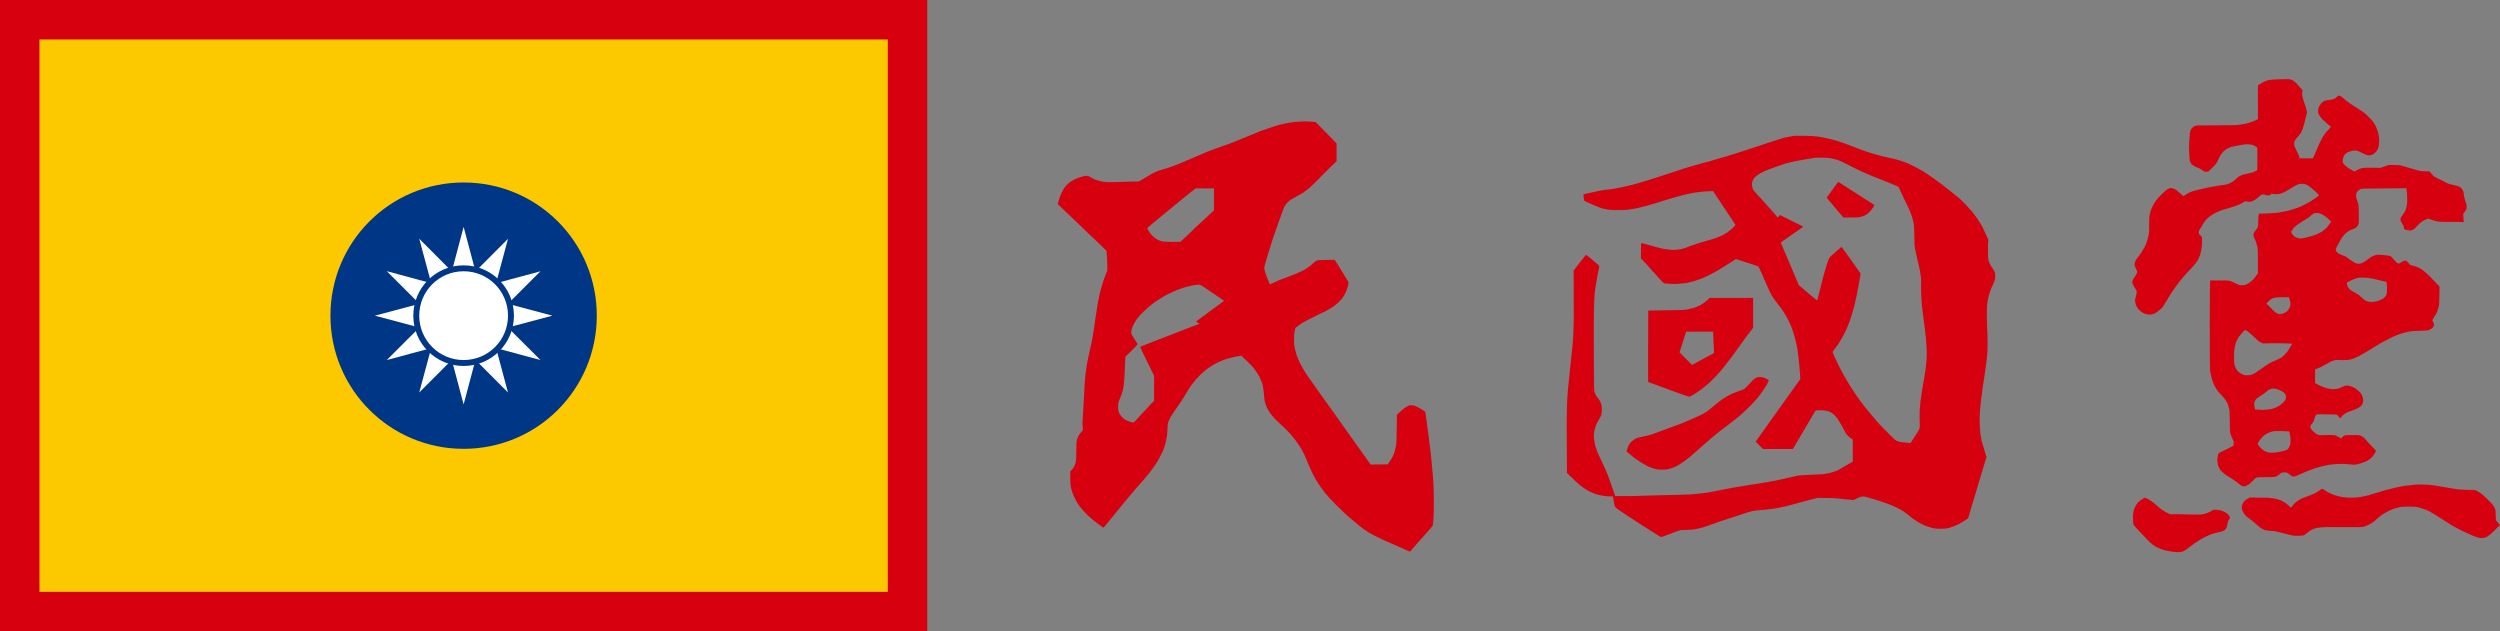 <?xml version="1.0" encoding="UTF-8" standalone="no"?>
<svg
   version="1.2"
   viewBox="0 0 2534.391 640"
   width="2534.391"
   height="640"
   id="svg8"
   sodipodi:docname="민국당 로고 반전2.svg"
   inkscape:version="1.3 (0e150ed6c4, 2023-07-21)"
   xmlns:inkscape="http://www.inkscape.org/namespaces/inkscape"
   xmlns:sodipodi="http://sodipodi.sourceforge.net/DTD/sodipodi-0.dtd"
   xmlns="http://www.w3.org/2000/svg"
   xmlns:svg="http://www.w3.org/2000/svg">
  <rect x="0" y="0" width="2534.391" height="640" fill="#808080" stroke="none"/>
  <defs
     id="defs8" />
  <sodipodi:namedview
     id="namedview8"
     pagecolor="#ffffff"
     bordercolor="#000000"
     borderopacity="0.25"
     inkscape:showpageshadow="2"
     inkscape:pageopacity="0.0"
     inkscape:pagecheckerboard="0"
     inkscape:deskcolor="#d1d1d1"
     inkscape:zoom="0.31189264"
     inkscape:cx="835.2233"
     inkscape:cy="748.65505"
     inkscape:window-width="1920"
     inkscape:window-height="1009"
     inkscape:window-x="-8"
     inkscape:window-y="-8"
     inkscape:window-maximized="1"
     inkscape:current-layer="svg8" />
  <style
     id="style1">.a{fill:#d7000f}.b{fill:#fcc800}.c{fill:#003686}.d{fill:#fff}</style>
  <path
     fill-rule="evenodd"
     class="a"
     d="m 2319.952,80.22 c 0.924,0.154 2.311,0.308 3.081,0.616 0.924,0.308 2.311,1.232 3.235,2.003 0.924,0.77 3.081,2.927 8.011,8.627 l -0.308,2.003 c -0.308,1.541 -0.308,2.619 0.154,4.467 0.154,1.386 1.232,4.467 2.157,6.932 0.924,2.465 1.849,5.546 2.465,9.089 l -2.003,8.319 c -1.54,6.162 -2.465,8.935 -3.389,10.938 -0.924,1.849 -2.157,3.389 -4.005,5.546 -1.849,1.849 -2.927,3.543 -3.235,4.313 -0.308,0.77 -0.462,2.157 -0.308,3.235 0,1.541 0.462,2.773 2.465,6.624 1.386,2.619 2.619,5.392 2.927,7.548 h 13.556 l 1.54,-3.389 c 0.77,-1.849 2.003,-4.622 2.619,-6.162 0.616,-1.541 1.849,-4.313 2.619,-6.008 0.924,-1.695 2.157,-4.313 3.081,-5.854 0.924,-1.386 2.311,-3.543 3.081,-4.622 0.924,-1.078 2.465,-2.773 3.543,-3.851 0.924,-1.232 1.849,-2.003 1.694,-2.157 0,0 -1.694,-1.386 -3.697,-3.081 -2.003,-1.695 -4.313,-3.851 -5.392,-4.93 -0.924,-0.924 -2.157,-2.773 -2.773,-3.851 -0.924,-1.695 -1.078,-2.311 -1.078,-4.313 0,-1.695 0.308,-2.619 0.924,-4.159 0.462,-0.924 1.541,-2.465 2.465,-3.543 1.078,-1.232 2.157,-1.849 3.235,-2.311 0.924,-0.308 2.619,-0.77 3.697,-0.77 1.078,-0.154 2.773,-0.462 3.697,-0.616 1.078,-0.154 2.311,-0.616 2.619,-0.77 0.462,-0.308 1.54,-1.078 2.311,-1.849 0.924,-0.77 1.695,-1.386 2.157,-1.386 0.462,0 1.232,0.308 1.695,0.462 0.308,0.154 1.849,1.386 3.235,2.619 1.232,1.232 3.389,2.927 4.622,3.697 1.078,0.77 4.622,3.235 7.857,5.238 3.235,2.003 6.778,4.467 8.165,5.392 1.232,0.924 3.543,3.081 5.084,4.776 1.695,1.541 3.543,3.697 4.314,4.93 0.77,1.078 1.694,2.773 2.311,3.697 0.462,1.078 1.232,2.927 1.695,4.313 0.616,1.386 1.232,3.851 1.386,5.392 0.308,1.541 0.462,3.851 0.462,5.238 0,1.386 -0.154,3.389 -0.308,4.622 -0.154,1.232 -0.77,3.081 -1.232,4.159 -0.616,1.232 -1.54,2.465 -2.773,3.543 -1.232,1.078 -2.311,1.695 -3.543,2.157 -1.232,0.308 -2.465,0.462 -3.543,0.308 q -1.54,-0.154 -5.854,-2.311 c -2.465,-1.386 -4.93,-2.311 -5.854,-2.465 -0.77,-0.154 -2.619,0 -4.005,0.154 -1.232,0.308 -3.235,0.924 -4.467,1.386 -1.078,0.616 -2.465,1.541 -3.235,2.311 -0.616,0.924 -1.387,2.311 -1.695,3.235 -0.308,0.77 -0.462,2.465 -0.462,3.543 0,1.695 0.154,2.003 1.54,3.543 0.924,0.924 2.773,2.619 4.159,3.543 1.386,0.924 3.235,2.003 4.159,2.465 0.924,0.462 1.849,0.924 2.157,0.924 0.154,0 1.232,-0.462 2.311,-1.232 1.078,-0.616 3.081,-1.386 4.159,-1.849 q 2.157,-0.616 5.546,-0.616 c 1.695,-0.154 5.7,0 14.173,0.154 l 8.165,-2.927 h 5.7 c 5.238,0 5.854,0.154 9.089,1.078 1.849,0.462 6.008,1.695 8.935,2.619 3.081,0.924 6.932,2.003 8.473,2.311 1.54,0.154 4.314,0.462 9.243,0.462 l 2.157,2.311 c 1.232,1.386 2.311,2.619 2.465,2.773 0.154,0.154 3.235,1.695 6.932,3.543 3.543,1.849 7.086,3.543 7.857,3.851 0.77,0.308 3.235,0.924 5.392,1.386 2.311,0.462 4.776,1.232 5.546,1.541 0.77,0.462 1.849,1.386 2.465,2.157 0.77,0.77 1.387,2.003 1.695,2.773 0.154,0.77 0.462,2.619 0.616,4.159 0.154,1.695 0.77,4.005 1.54,6.162 0.77,2.157 1.232,3.851 1.232,5.084 0,0.924 -0.308,2.311 -0.462,2.927 -0.308,0.616 -1.078,1.849 -3.081,4.159 l 0.462,8.781 -1.849,-0.308 c -1.078,0 -6.316,-0.154 -11.554,-0.154 -7.394,0.154 -10.321,0 -12.786,-0.308 -1.849,-0.308 -4.622,-1.078 -6.162,-1.695 -1.695,-0.616 -3.235,-1.232 -3.543,-1.232 -0.308,0 -1.232,0.308 -2.157,0.77 -1.078,0.308 -2.619,1.232 -3.697,1.849 -1.232,0.77 -2.773,2.003 -3.697,2.927 -0.924,0.924 -2.157,2.311 -2.927,3.081 -0.616,0.924 -2.003,2.003 -2.927,2.465 -1.54,0.924 -2.003,0.924 -4.005,0.77 -1.386,0 -3.081,-0.462 -3.851,-0.77 -1.386,-0.616 -1.386,-0.616 -1.54,-2.157 0,-1.078 -0.308,-2.003 -1.694,-4.005 -1.387,-2.157 -1.695,-3.081 -1.695,-4.005 0,-0.616 0.154,-1.541 0.308,-2.003 0.154,-0.308 1.078,-1.695 2.157,-2.927 0.924,-1.386 2.157,-3.389 2.619,-4.467 0.462,-1.078 1.078,-3.389 1.387,-5.084 0.462,-2.465 0.462,-4.313 0.308,-8.627 -0.154,-2.927 -0.308,-6.162 -0.77,-8.627 l -22.645,0.154 c -22.029,0.154 -22.645,0.154 -24.032,0.77 -0.77,0.462 -2.003,1.232 -2.619,1.849 -0.616,0.77 -1.232,1.695 -1.386,2.157 -0.154,0.462 -0.308,1.695 -0.308,2.927 0,1.541 0.308,2.773 0.924,4.159 0.462,1.232 1.078,2.927 1.232,3.851 0.462,1.232 0.616,3.851 0.616,10.475 0.154,8.473 0,9.089 -0.616,10.63 -0.308,0.924 -1.232,2.157 -2.003,2.773 -0.77,0.616 -2.311,1.386 -3.389,1.695 -1.232,0.462 -2.927,1.078 -3.851,1.695 -0.924,0.462 -2.619,1.849 -3.851,2.927 -1.232,1.232 -2.773,3.081 -3.543,4.159 -0.616,1.078 -2.465,4.159 -3.851,6.778 -1.849,3.389 -2.465,5.084 -2.311,5.546 0,0.462 0.462,1.078 0.77,1.695 0.308,0.462 1.078,1.232 1.849,1.695 0.77,0.462 2.311,1.386 3.697,1.849 1.232,0.462 2.773,1.078 3.235,1.232 0.616,0.154 2.619,1.54 4.468,3.081 2.003,1.386 4.313,2.927 5.546,3.543 1.387,0.616 2.465,0.924 3.697,0.924 1.232,0 2.465,-0.308 3.697,-0.924 0.924,-0.462 2.465,-1.232 3.235,-1.849 0.924,-0.616 2.311,-1.695 3.389,-2.465 0.924,-0.77 2.619,-1.849 3.697,-2.465 1.078,-0.462 2.927,-1.078 4.159,-1.386 1.849,-0.308 3.081,-0.154 7.548,0.308 2.927,0.308 5.7,0.616 6.316,0.924 0.462,0.308 1.54,1.232 2.311,2.157 0.924,0.77 2.003,2.157 2.465,2.773 0.616,0.77 1.54,1.541 2.003,2.003 0.616,0.308 1.386,0.616 2.003,0.616 0.462,0 1.387,-0.462 2.003,-1.078 0.77,-0.462 1.849,-1.078 2.619,-1.386 0.77,-0.308 1.695,-0.462 2.157,-0.462 0.462,0.154 1.386,0.924 2.157,1.695 0.616,0.77 1.54,1.695 2.003,2.157 0.462,0.616 1.387,0.924 2.927,1.232 1.387,0.308 3.389,0.924 4.776,1.541 1.386,0.616 3.697,1.695 4.93,2.619 1.54,1.078 4.313,3.543 7.24,6.316 2.465,2.619 5.854,6.008 10.321,10.784 l -0.154,8.935 c 0,6.778 -0.154,9.397 -0.616,11.246 -0.308,1.386 -1.078,3.697 -1.54,5.084 -0.462,1.232 -1.849,3.697 -2.927,5.238 -1.078,1.695 -2.003,3.235 -2.003,3.389 0,0.308 0.308,1.386 0.77,2.157 0.462,0.924 0.924,2.157 0.924,2.773 0,0.616 -0.308,1.541 -0.616,1.849 -0.308,0.462 -0.924,1.232 -1.232,1.541 -0.308,0.308 -1.541,0.924 -2.465,1.386 -1.849,0.924 -2.003,0.924 -10.013,1.232 -6.47,0.154 -8.781,0.308 -11.554,0.924 -1.849,0.308 -4.622,1.078 -6.162,1.541 -1.54,0.462 -4.313,1.386 -6.162,2.157 -1.849,0.616 -5.392,2.311 -7.702,3.543 -2.465,1.232 -6.316,3.235 -8.473,4.467 -2.157,1.386 -7.086,4.313 -10.938,6.778 -3.851,2.311 -8.935,5.238 -11.246,6.47 -2.773,1.386 -5.546,2.465 -7.548,3.081 -2.927,0.616 -3.851,0.77 -7.703,0.77 -2.311,-0.154 -5.238,-0.154 -6.316,-0.154 -1.387,0 -3.081,0.308 -4.314,0.77 -1.232,0.308 -4.776,2.157 -7.857,4.005 -3.235,1.849 -6.624,3.543 -10.321,4.776 v 13.865 l 1.849,1.078 c 1.078,0.616 3.235,1.695 4.93,2.311 1.54,0.77 4.159,1.695 5.7,2.003 q 2.927,0.77 5.854,0.77 c 1.54,0 3.697,-0.308 4.776,-0.462 0.924,-0.308 3.081,-1.078 4.622,-1.849 2.311,-1.078 3.081,-1.386 4.622,-1.386 0.924,0 2.773,0.308 4.005,0.77 1.078,0.462 2.927,1.232 4.005,1.849 1.078,0.77 2.927,2.157 4.159,3.235 q 2.157,2.003 3.081,4.005 c 0.462,1.078 1.078,2.773 1.078,3.851 0.154,1.386 0.154,2.619 -0.308,3.851 -0.308,1.386 -0.924,2.157 -1.849,3.235 -0.77,0.77 -2.311,1.849 -3.389,2.311 -1.078,0.616 -3.697,1.54 -5.7,2.311 -2.003,0.616 -4.622,1.695 -5.854,2.311 -1.387,0.77 -2.927,2.003 -3.851,2.927 -0.924,1.078 -1.695,2.003 -1.695,2.157 0,0.154 -0.154,0.308 -0.308,0.308 -0.308,0 -0.924,-0.616 -1.54,-1.232 -0.462,-0.77 -1.232,-1.541 -1.694,-2.003 -0.77,-0.462 -1.695,-0.616 -10.476,-0.616 -5.238,-0.154 -9.859,-0.154 -10.167,0 -0.462,0.154 -1.078,0.77 -1.386,1.386 -0.462,0.77 -0.924,2.157 -1.078,3.081 -0.308,0.924 -0.77,2.311 -1.078,2.927 -0.308,0.77 -1.078,1.695 -1.695,2.311 -0.616,0.462 -1.232,1.386 -1.387,2.003 0,0.462 0,1.386 0.154,2.003 0.308,0.77 1.232,2.003 2.773,3.543 1.232,1.232 3.081,2.773 4.005,3.081 1.54,0.77 1.695,0.924 9.089,0.616 4.776,-0.154 7.857,0 8.781,0.154 0.616,0.154 2.157,0.924 3.235,1.541 1.078,0.616 2.311,1.232 2.619,1.541 0.462,0.308 0.616,0.154 1.54,-0.924 0.616,-0.77 1.54,-1.386 2.465,-1.849 1.387,-0.462 2.773,-0.462 7.857,-0.462 5.084,0 6.624,0 8.011,0.462 0.924,0.308 2.311,1.078 3.081,1.695 0.77,0.462 2.003,1.849 2.773,2.773 0.77,1.078 3.389,4.005 10.167,10.938 l -0.924,2.003 c -0.616,1.078 -1.54,2.619 -2.311,3.543 -0.616,0.77 -2.003,2.157 -3.081,2.927 -0.924,0.77 -2.619,1.695 -3.543,2.311 -1.078,0.462 -3.081,1.232 -4.468,1.695 -1.54,0.462 -3.851,1.078 -5.238,1.386 -2.157,0.462 -2.927,0.462 -6.932,0 -3.235,-0.462 -6.162,-0.462 -10.63,-0.462 -4.159,0.154 -7.703,0.462 -10.476,0.924 -2.311,0.462 -5.546,1.078 -7.394,1.541 -1.849,0.462 -4.776,1.386 -6.47,1.849 -1.694,0.616 -5.084,1.849 -7.548,2.773 -2.465,0.924 -6.316,2.619 -8.627,3.697 -2.311,1.078 -4.622,2.003 -5.238,2.003 -0.77,0.154 -1.694,0 -2.465,-0.462 -0.616,-0.308 -1.694,-1.078 -2.465,-1.849 -0.77,-0.616 -1.849,-1.386 -2.311,-1.541 -0.462,-0.154 -1.695,-0.308 -2.927,-0.308 -1.232,0 -2.465,0.154 -3.081,0.462 -0.462,0.308 -1.387,0.924 -1.849,1.541 -0.616,0.616 -1.849,1.386 -2.773,1.849 -1.849,0.77 -2.003,0.924 -10.784,0.924 -5.238,0 -9.243,0.154 -9.705,0.462 -0.462,0.154 -2.311,1.695 -4.005,3.543 -2.311,2.465 -3.697,3.543 -5.238,4.313 -1.232,0.616 -2.619,1.078 -3.235,1.078 -0.616,0 -1.541,-0.154 -2.157,-0.462 -0.616,-0.154 -2.003,-1.232 -3.081,-2.157 -1.078,-1.078 -3.543,-2.773 -5.392,-4.005 -1.849,-1.232 -4.622,-2.927 -6.316,-4.005 -1.541,-0.924 -3.851,-2.773 -5.084,-3.851 -1.695,-1.541 -2.619,-2.927 -3.389,-4.467 q -1.232,-2.465 -1.541,-5.084 c -0.308,-2.157 -0.308,-3.081 0.154,-5.854 0.308,-1.849 0.77,-3.543 0.924,-3.697 0.308,-0.308 3.697,-2.003 7.703,-3.851 3.851,-1.849 7.24,-3.697 7.394,-3.851 0,-0.308 0.154,-1.386 0.308,-2.465 0.154,-1.541 0,-2.003 -1.232,-4.159 -0.616,-1.386 -1.54,-3.697 -2.003,-5.238 -0.77,-2.465 -0.77,-3.389 -0.77,-13.094 -0.154,-9.859 -0.154,-10.475 -0.924,-13.556 -0.462,-1.695 -1.232,-3.851 -1.695,-4.93 -0.616,-0.924 -1.387,-2.465 -2.003,-3.235 -0.462,-0.924 -2.311,-2.927 -4.005,-4.622 -1.694,-1.849 -3.697,-4.159 -4.468,-5.392 -0.77,-1.232 -2.157,-3.543 -3.081,-5.392 -0.77,-2.003 -1.849,-4.93 -2.465,-7.24 -0.462,-2.003 -1.078,-5.084 -1.386,-6.778 -0.154,-2.003 -0.308,-16.483 -0.308,-45.599 0,-23.416 0.154,-43.442 0.308,-44.367 0.154,-1.232 0.308,-1.54 0.616,-1.54 0.308,0.154 4.313,0.154 8.781,0.154 7.24,-0.154 8.627,0 10.784,0.462 1.387,0.462 4.005,1.541 5.854,2.465 3.389,1.695 3.543,1.849 6.316,1.849 2.311,0 3.235,-0.154 4.622,-0.924 1.078,-0.462 2.619,-1.386 3.697,-2.157 0.924,-0.77 2.465,-2.157 3.389,-3.081 0.924,-1.078 2.311,-2.773 4.468,-5.854 v -11.708 c 0,-9.705 0,-12.17 -0.462,-14.635 -0.308,-1.541 -0.924,-3.851 -1.386,-5.084 -0.462,-1.232 -1.078,-2.927 -1.54,-3.697 -0.462,-0.77 -0.924,-2.003 -1.078,-2.773 -0.154,-0.924 0,-2.003 0.308,-2.773 0.154,-0.77 0.924,-2.003 1.695,-2.773 0.77,-0.924 1.694,-2.003 2.003,-2.619 0.616,-1.078 0.616,-2.157 0.77,-6.47 0,-2.927 0.154,-6.008 0.77,-8.011 l 7.548,-0.154 c 4.005,-0.154 9.243,-0.616 11.246,-0.77 2.157,-0.308 5.546,-0.924 7.856,-1.386 2.157,-0.462 5.238,-1.232 7.086,-1.849 1.694,-0.462 4.468,-1.386 6.008,-2.003 1.694,-0.616 4.622,-2.003 6.47,-2.927 2.003,-0.924 4.622,-2.465 6.162,-3.389 1.387,-0.924 3.851,-2.619 5.546,-3.697 1.54,-1.232 2.927,-2.311 2.927,-2.465 0,-0.154 -1.54,-1.849 -3.389,-3.543 -2.003,-1.695 -4.313,-3.697 -5.392,-4.622 -1.078,-0.924 -2.773,-2.003 -3.697,-2.465 -1.232,-0.616 -2.311,-0.77 -4.313,-0.924 -2.157,-0.154 -2.927,0 -4.622,0.616 -1.078,0.462 -3.235,1.541 -4.776,2.465 -1.54,0.924 -4.159,2.619 -6.008,3.697 -1.695,1.078 -4.313,2.311 -5.7,2.773 -2.157,0.77 -3.235,0.924 -5.392,0.924 -1.54,0 -3.389,-0.154 -3.851,-0.308 -0.924,-0.154 -1.078,-0.154 -1.695,0.462 -0.462,0.462 -1.232,0.924 -1.694,1.078 -0.462,0.154 -1.541,0 -2.465,-0.154 -0.77,-0.308 -2.003,-0.616 -2.773,-0.77 -0.77,-0.154 -1.694,0 -2.311,0.154 -0.462,0.154 -2.157,1.232 -3.389,2.619 -1.54,1.386 -3.389,2.773 -4.93,3.389 -1.694,0.924 -2.619,1.232 -4.005,1.232 -1.078,0 -2.465,-0.154 -3.081,-0.308 -1.078,-0.462 -1.232,-0.462 -3.389,0.924 -1.232,0.77 -3.543,2.003 -4.93,2.619 -1.54,0.616 -5.854,2.003 -9.859,3.235 -3.851,1.078 -7.857,2.311 -8.935,2.773 -0.924,0.308 -3.081,1.386 -4.776,2.157 -1.54,0.924 -4.159,2.465 -5.546,3.543 -1.387,1.078 -3.389,2.927 -4.313,4.005 -0.77,1.078 -2.003,2.927 -2.619,4.005 -0.462,1.078 -1.386,2.619 -2.003,3.543 -0.616,0.77 -1.387,1.849 -1.541,2.465 -0.308,0.616 -0.616,1.695 -0.616,2.311 0,1.078 0.308,1.541 3.235,4.313 l 0.154,2.619 c 0.154,1.386 0,4.313 -0.154,6.316 -0.154,2.003 -0.616,4.93 -1.078,6.778 -0.308,1.695 -1.387,4.313 -2.003,5.854 -0.77,1.54 -2.157,4.005 -3.235,5.238 -0.924,1.232 -3.543,4.159 -5.7,6.47 -2.157,2.157 -5.392,5.7 -7.086,7.703 -1.695,2.003 -4.468,5.392 -6.008,7.548 -1.694,2.311 -4.005,5.7 -5.392,7.703 -1.386,2.003 -3.697,5.854 -5.238,8.627 -1.695,2.619 -3.389,5.392 -3.851,6.008 -0.462,0.77 -2.003,2.157 -3.389,3.389 -1.386,1.232 -3.389,2.619 -4.313,3.081 -0.924,0.462 -2.619,1.078 -3.851,1.232 -1.54,0.308 -2.619,0.308 -4.159,0 -1.078,-0.154 -2.927,-0.77 -4.159,-1.386 -1.232,-0.616 -2.927,-1.849 -3.851,-2.927 -1.232,-1.078 -2.311,-2.773 -3.081,-4.159 -0.77,-1.695 -1.078,-2.927 -1.232,-4.622 -0.154,-1.849 0,-2.927 0.77,-5.238 0.616,-2.003 0.924,-3.543 0.77,-4.467 0,-1.078 -0.462,-2.003 -1.078,-2.927 -0.616,-0.616 -1.54,-2.465 -2.311,-3.851 -1.078,-2.311 -1.232,-2.927 -0.924,-4.005 0.154,-0.77 0.924,-2.465 1.849,-3.851 1.078,-1.386 2.003,-2.927 2.311,-3.543 0.308,-0.616 0.616,-1.541 0.616,-2.311 0,-0.616 -0.616,-2.003 -1.386,-3.543 -0.924,-1.849 -1.232,-2.927 -1.232,-3.851 0,-0.77 0.308,-2.157 0.77,-3.081 0.308,-0.924 1.387,-2.619 2.311,-3.697 0.924,-1.078 2.619,-3.389 3.697,-5.084 1.078,-1.695 2.619,-4.159 3.389,-5.546 0.616,-1.386 1.849,-4.159 2.465,-6.008 0.616,-2.003 1.387,-4.93 1.695,-6.47 0.462,-2.311 0.616,-4.776 0.462,-10.013 0,-3.851 0.154,-8.011 0.308,-9.243 0.308,-1.232 0.77,-3.389 1.078,-4.622 0.308,-1.232 1.387,-3.697 2.157,-5.238 0.77,-1.695 2.311,-4.313 3.543,-5.854 1.078,-1.541 4.005,-4.622 6.316,-6.932 2.465,-2.311 4.776,-4.313 5.7,-4.776 1.078,-0.462 2.311,-0.924 3.081,-0.924 0.77,0.154 2.157,0.462 2.927,0.77 0.77,0.308 2.311,1.232 3.081,1.849 0.924,0.77 2.773,2.311 6.624,5.7 l 1.849,-1.232 c 1.078,-0.77 2.619,-1.695 3.543,-2.157 0.924,-0.462 2.773,-1.232 4.159,-1.695 1.387,-0.462 4.622,-1.232 7.394,-1.849 2.619,-0.616 6.624,-1.386 8.935,-2.003 2.157,-0.462 6.316,-1.232 9.397,-1.695 2.927,-0.308 6.47,-0.924 7.702,-1.078 1.232,-0.308 3.543,-1.078 4.93,-1.849 2.003,-0.924 3.235,-1.849 4.622,-3.235 1.078,-1.232 2.773,-2.465 3.543,-3.081 0.77,-0.462 2.311,-1.232 3.389,-1.695 1.078,-0.308 3.851,-0.924 6.008,-1.386 2.157,-0.462 4.622,-1.078 5.392,-1.386 0.924,-0.308 2.157,-0.924 4.005,-2.157 v -22.491 l -1.078,-0.924 c -0.616,-0.462 -1.849,-1.232 -2.927,-1.695 -1.387,-0.616 -2.465,-0.77 -5.084,-0.924 -2.773,-0.154 -4.313,0 -9.705,1.078 -3.543,0.616 -7.24,1.386 -8.165,1.695 -0.924,0.308 -2.465,1.078 -3.543,1.541 -1.078,0.616 -2.927,2.003 -4.005,3.081 -1.078,1.078 -2.311,2.773 -2.927,3.851 -0.616,0.924 -1.694,3.081 -2.311,4.622 -0.77,1.541 -1.695,3.235 -2.157,3.851 -0.462,0.77 -2.311,2.773 -7.857,8.011 h -2.157 c -1.849,0 -2.157,-0.154 -3.235,-1.078 -0.462,-0.462 -2.003,-1.386 -3.081,-2.003 -1.078,-0.462 -2.773,-1.232 -3.697,-1.541 -0.924,-0.462 -2.311,-1.078 -3.081,-1.695 -0.924,-0.462 -1.849,-1.386 -2.311,-2.003 -0.308,-0.616 -0.77,-1.849 -1.078,-2.619 -0.154,-0.77 -0.462,-4.005 -0.616,-7.24 -0.308,-4.159 -0.308,-7.548 0,-12.17 0.154,-3.389 0.462,-7.394 0.616,-8.627 0.308,-1.541 0.616,-3.081 1.078,-3.851 0.462,-0.77 1.387,-1.849 2.157,-2.311 0.616,-0.616 1.694,-1.232 2.465,-1.386 0.924,-0.462 4.313,-0.462 19.41,-0.462 10.784,0 20.027,-0.154 22.491,-0.308 2.311,-0.308 5.546,-0.616 7.394,-1.078 1.849,-0.308 4.776,-1.078 6.624,-1.695 1.849,-0.616 4.314,-1.541 7.394,-3.235 V 86.69 l 1.849,-1.386 c 0.924,-0.616 2.465,-1.541 3.389,-2.003 0.924,-0.462 2.311,-1.078 3.235,-1.386 0.924,-0.308 2.465,-0.77 3.543,-0.924 0.924,-0.154 5.238,-0.462 9.551,-0.616 4.313,-0.154 8.473,-0.154 9.397,-0.154 z m 24.494,136.951 c -0.616,0.308 -1.232,0.924 -1.387,1.078 -0.154,0.154 -1.078,1.078 -2.157,1.849 -0.924,0.77 -3.851,2.619 -6.316,4.005 -2.465,1.541 -5.238,3.389 -6.162,4.159 -1.078,0.77 -2.465,2.157 -3.081,2.773 -0.616,0.77 -1.54,2.003 -2.003,2.773 -0.77,1.386 -0.77,1.541 -0.154,2.465 0.308,0.616 0.924,1.541 1.232,2.003 0.462,0.462 1.386,1.232 2.003,1.695 0.616,0.462 2.157,1.078 3.389,1.386 2.311,0.616 2.465,0.616 5.392,0 1.54,-0.308 4.467,-0.924 6.316,-1.541 2.003,-0.462 4.93,-1.386 6.47,-2.003 1.694,-0.77 4.159,-2.003 5.7,-2.927 1.386,-0.924 3.543,-2.619 4.622,-3.697 1.078,-1.232 2.619,-3.081 3.389,-4.313 l 1.54,-2.157 c -1.849,-1.849 -3.389,-3.389 -4.776,-4.467 -1.386,-1.078 -3.543,-2.465 -4.776,-3.081 -1.387,-0.616 -3.081,-1.078 -4.159,-1.232 -1.078,-0.154 -2.311,0 -2.927,0.154 -0.616,0.154 -1.694,0.616 -2.157,1.078 z m 42.056,65.78 c -0.924,0.308 -3.081,1.386 -4.622,2.003 -2.157,1.078 -2.927,1.541 -2.773,2.003 0,0.154 0.154,0.924 0.308,1.541 0.154,0.616 0.462,1.695 0.77,2.311 0.462,0.77 1.232,1.849 2.003,2.619 0.77,0.616 2.927,2.157 5.084,3.235 2.927,1.541 4.313,2.465 6.47,4.622 2.003,1.849 3.543,3.081 4.776,3.697 1.386,0.616 2.773,0.924 4.467,1.078 1.387,0 3.543,0 4.622,-0.308 1.232,-0.154 3.543,-0.77 4.93,-1.386 1.849,-0.77 3.389,-1.541 4.313,-2.465 0.77,-0.616 1.849,-1.849 2.157,-2.619 0.462,-0.924 0.77,-2.157 0.77,-4.622 0.154,-1.849 0,-4.622 -0.154,-6.162 l -0.462,-2.773 c -6.008,-1.386 -10.167,-2.465 -13.094,-3.081 -4.314,-0.924 -6.47,-1.078 -10.013,-1.232 -3.081,-0.154 -4.93,0 -6.008,0.308 -0.924,0.308 -2.465,0.77 -3.543,1.232 z m -83.188,19.719 c -1.232,0.616 -2.619,1.695 -3.697,2.927 l -2.003,2.003 c 2.927,3.081 4.93,5.084 6.316,6.47 1.54,1.695 3.081,2.927 4.313,3.543 1.541,0.77 2.157,0.77 4.005,0.616 1.54,0 2.619,-0.462 4.159,-1.232 1.695,-0.924 2.465,-1.541 3.543,-3.081 1.078,-1.386 1.54,-2.619 1.849,-3.851 0.154,-0.924 0.308,-2.465 0.154,-3.235 -0.154,-0.924 -0.462,-2.465 -0.924,-3.543 l -0.616,-2.003 c -8.781,0 -12.17,0.154 -13.248,0.308 -1.078,0.154 -2.773,0.616 -3.851,1.078 z m -33.737,38.975 c -0.77,1.232 -2.003,3.543 -2.619,4.93 -0.462,1.541 -1.232,4.005 -1.54,5.546 -0.462,2.157 -0.616,4.313 -0.616,9.551 0,6.008 0,7.086 0.77,9.089 0.308,1.232 1.232,3.235 2.003,4.159 0.616,1.078 2.003,2.311 3.081,3.081 0.924,0.616 2.311,1.386 3.081,1.695 0.616,0.308 2.157,0.616 3.235,0.77 1.232,0 2.773,0 4.005,-0.308 1.078,-0.154 2.773,-0.616 3.543,-1.078 0.924,-0.462 4.159,-2.619 7.086,-4.622 2.773,-2.157 6.624,-4.622 8.473,-5.854 1.849,-1.078 5.084,-2.619 7.086,-3.389 2.157,-0.924 4.468,-2.003 5.392,-2.465 0.77,-0.616 2.311,-2.003 3.389,-3.081 1.232,-1.232 2.465,-2.773 3.081,-3.543 0.616,-0.924 1.849,-2.927 2.927,-4.622 l 1.849,-3.081 c -4.468,-0.308 -9.859,-0.462 -14.789,-0.462 -4.93,0 -10.167,0 -11.862,0.154 -2.773,0.154 -3.081,0.154 -5.238,-0.924 -2.003,-0.924 -3.081,-1.849 -6.932,-5.7 -2.773,-2.619 -5.546,-5.084 -6.624,-5.7 -1.078,-0.77 -2.157,-1.232 -2.465,-1.232 -0.154,0 -1.387,1.078 -2.465,2.465 -1.232,1.232 -2.927,3.389 -3.851,4.622 z m 30.348,53.456 c -0.462,0.308 -1.54,1.232 -2.619,2.157 -0.924,0.924 -3.081,2.465 -4.776,3.389 -1.695,1.078 -3.543,2.311 -4.314,2.927 -0.616,0.462 -1.54,1.54 -2.003,2.311 -0.462,0.77 -0.924,2.003 -0.924,2.773 -0.154,0.924 -0.154,2.465 0.308,4.005 l 0.462,2.465 c 5.854,0.462 8.781,0.462 10.476,0.308 1.54,-0.154 4.313,-0.462 5.854,-0.77 1.849,-0.462 4.159,-1.232 6.008,-2.157 2.157,-1.078 3.697,-2.157 5.392,-3.697 1.386,-1.232 2.773,-2.773 3.081,-3.543 0.308,-0.616 0.616,-1.849 0.616,-2.773 0,-0.77 -0.308,-1.849 -0.616,-2.465 -0.308,-0.616 -0.924,-1.541 -1.54,-2.003 -0.616,-0.462 -2.003,-1.541 -3.389,-2.157 -1.232,-0.616 -3.235,-1.386 -4.314,-1.541 -1.232,-0.308 -2.619,-0.462 -3.235,-0.462 -0.462,0 -1.54,0.154 -2.311,0.462 -0.77,0.154 -1.694,0.616 -2.157,0.77 z m 3.389,42.364 c -1.078,0.308 -3.081,0.924 -4.468,1.695 q -2.619,1.232 -4.776,3.235 c -1.078,0.924 -2.773,3.081 -3.697,4.467 -0.924,1.54 -1.694,2.927 -1.694,3.081 0,0.308 0.77,1.386 1.694,2.465 0.77,1.232 2.311,2.619 3.235,3.389 0.77,0.616 2.157,1.386 2.927,1.849 0.616,0.308 2.157,0.77 3.235,1.078 1.387,0.154 3.081,0.308 5.238,0.154 1.849,-0.154 5.392,-0.616 7.857,-1.232 2.465,-0.462 4.93,-1.232 5.392,-1.541 0.616,-0.308 1.54,-1.232 2.003,-2.157 0.616,-0.924 1.232,-2.157 1.54,-3.697 0.154,-1.541 0.308,-3.389 0.154,-5.084 0,-1.695 -0.308,-4.005 -0.616,-5.238 -0.308,-2.003 -0.462,-2.465 -1.078,-2.619 -0.308,0 -3.543,-0.154 -7.086,-0.308 -3.543,0 -6.778,0 -7.24,0 -0.462,0.154 -1.695,0.308 -2.619,0.462 z M 1321.702,123.046 c 2.927,0 6.778,0.154 12.016,0.616 l 4.468,4.622 c 2.465,2.465 7.24,7.394 16.791,17.1 v 18.178 l -2.157,1.849 c -1.078,1.078 -6.624,6.47 -12.324,12.17 -5.546,5.854 -11.554,11.708 -13.248,13.094 -1.695,1.386 -4.468,3.543 -6.162,4.622 -1.694,1.078 -4.93,2.927 -7.24,4.159 -2.311,1.232 -5.084,2.773 -6.008,3.389 -0.924,0.77 -2.465,2.311 -3.543,3.389 -0.924,1.078 -1.849,2.465 -2.157,3.081 -0.308,0.462 -1.695,4.159 -3.081,8.011 -1.387,4.005 -4.005,11.092 -5.7,16.021 -1.695,4.776 -4.159,11.862 -5.238,15.713 -1.232,3.697 -3.081,9.859 -4.159,13.556 -1.078,3.543 -2.003,7.24 -2.157,8.011 -0.154,1.078 0,2.311 0.308,3.851 0.308,1.232 1.54,4.776 2.773,7.857 1.386,3.081 2.311,5.7 2.311,5.854 0,0.154 1.387,-0.308 3.081,-1.232 1.694,-0.77 4.622,-2.157 6.47,-2.927 2.003,-0.77 6.47,-2.465 10.167,-3.851 3.543,-1.386 8.011,-3.081 9.859,-4.005 1.849,-0.77 4.313,-2.003 5.7,-2.773 1.232,-0.77 3.081,-2.003 4.313,-2.773 1.078,-0.77 3.081,-2.465 4.468,-3.851 1.387,-1.232 3.081,-2.465 3.697,-2.619 0.924,-0.462 3.697,-0.616 18.178,-0.77 l 6.932,11.092 c 3.851,6.162 6.932,11.554 7.086,11.862 0,0.462 -0.308,2.157 -0.77,4.005 -0.462,2.003 -1.54,4.776 -2.465,6.624 -0.924,1.849 -2.311,4.313 -3.235,5.546 -0.924,1.078 -2.773,3.081 -4.159,4.313 -1.232,1.232 -3.851,3.235 -5.7,4.467 -1.849,1.232 -5.392,3.389 -8.011,4.622 -2.773,1.232 -8.319,4.005 -12.632,6.162 -4.313,2.157 -8.935,4.622 -10.475,5.546 -1.387,0.924 -3.389,2.465 -6.47,4.776 l -0.77,3.235 c -0.462,2.311 -0.616,4.313 -0.616,8.473 0,4.467 0.154,6.162 0.77,8.935 0.462,2.003 1.232,5.084 1.849,6.932 0.616,2.003 2.311,5.7 3.543,8.319 1.387,2.619 3.697,6.778 5.238,9.243 1.54,2.465 5.084,7.548 8.011,11.554 2.773,4.005 10.938,15.559 18.332,25.727 7.24,10.167 18.024,25.264 23.878,33.583 5.854,8.319 11.862,16.792 16.021,22.491 l 17.254,-0.154 1.695,-2.311 c 0.924,-1.232 2.311,-3.697 3.235,-5.238 0.77,-1.695 1.849,-4.313 2.311,-6.008 0.462,-1.695 1.078,-4.313 1.387,-6.008 0.308,-2.311 0.462,-6.008 0.77,-30.81 l 2.465,-2.311 c 1.54,-1.232 3.389,-2.927 4.467,-3.851 0.924,-0.77 2.773,-1.849 4.005,-2.465 1.849,-1.078 2.311,-1.078 4.159,-0.924 1.387,0 2.927,0.462 4.005,0.924 1.078,0.462 3.543,1.849 5.7,3.081 2.465,1.541 4.005,2.619 4.005,2.927 0.154,0.462 1.078,6.932 2.003,14.481 1.078,7.548 2.157,16.175 2.465,19.102 0.462,3.081 0.924,8.165 1.387,11.246 0.308,3.235 0.924,9.243 1.232,13.402 0.462,4.313 0.924,10.321 1.078,13.556 0.308,3.389 0.462,11.862 0.462,19.102 0,8.165 -0.154,15.097 -0.462,18.486 -0.154,3.081 -0.616,5.7 -0.77,6.008 -0.154,0.308 -1.387,1.695 -2.773,3.235 -1.232,1.386 -4.159,4.776 -6.47,7.394 -2.465,2.619 -5.7,6.316 -7.394,8.165 -1.695,2.003 -3.235,3.851 -3.697,4.313 -0.308,0.308 -1.078,1.232 -2.619,3.081 l -4.005,-1.849 c -2.157,-0.924 -8.011,-3.543 -13.248,-5.854 -5.238,-2.157 -12.17,-5.238 -15.405,-6.932 -3.235,-1.541 -7.548,-4.005 -9.705,-5.238 -2.157,-1.386 -4.622,-3.081 -5.546,-3.851 -1.078,-0.616 -3.697,-2.773 -5.854,-4.622 -2.157,-1.849 -6.008,-4.93 -8.473,-7.086 -2.465,-2.157 -7.857,-7.24 -12.17,-11.554 -4.776,-4.776 -9.243,-9.551 -11.4,-12.324 -2.003,-2.465 -4.93,-6.47 -6.624,-9.089 -1.695,-2.465 -4.159,-6.778 -5.546,-9.397 -1.387,-2.619 -3.697,-7.703 -5.084,-11.092 -1.387,-3.543 -3.389,-8.011 -4.314,-10.167 -1.078,-2.003 -2.773,-5.238 -3.851,-6.932 -1.078,-1.695 -3.235,-4.776 -4.622,-6.778 -1.541,-2.003 -3.389,-4.313 -4.159,-5.238 -0.77,-0.924 -2.619,-2.927 -4.005,-4.313 -1.387,-1.541 -4.622,-4.622 -7.24,-6.932 -2.619,-2.465 -5.546,-5.392 -6.624,-6.47 -0.924,-1.078 -2.311,-2.773 -3.081,-3.851 -0.77,-0.924 -1.849,-2.619 -2.619,-3.851 -0.616,-1.078 -1.695,-3.081 -2.157,-4.467 -0.462,-1.232 -1.232,-3.389 -1.54,-4.776 -0.308,-1.386 -0.616,-4.467 -0.77,-7.086 -0.154,-2.465 -0.616,-5.7 -0.924,-7.086 -0.154,-1.386 -0.77,-3.543 -1.232,-4.776 -0.462,-1.232 -1.387,-3.543 -2.157,-5.238 -0.77,-1.541 -2.157,-3.851 -3.081,-5.084 -0.77,-1.232 -2.157,-3.081 -2.927,-4.159 -0.77,-0.924 -2.619,-3.081 -4.159,-4.467 -1.386,-1.54 -3.851,-4.005 -8.473,-8.165 l -2.773,0.462 c -1.694,0.154 -4.468,0.77 -6.162,1.232 -1.849,0.462 -4.776,1.232 -6.47,1.695 -1.694,0.616 -4.622,1.695 -6.47,2.465 -1.849,0.924 -4.776,2.311 -6.47,3.389 -1.695,1.078 -4.005,2.465 -5.084,3.235 -1.078,0.77 -3.081,2.311 -4.468,3.543 -1.386,1.078 -3.697,3.235 -5.084,4.776 -1.386,1.386 -3.697,4.005 -4.93,5.546 -1.387,1.695 -3.543,4.622 -4.776,6.47 -1.232,2.003 -3.081,4.93 -4.005,6.624 -1.078,1.849 -2.927,4.93 -4.313,6.932 -1.387,2.157 -4.005,5.854 -5.7,8.165 -1.54,2.311 -3.851,5.7 -4.776,7.24 -0.924,1.695 -2.003,4.005 -2.465,5.084 -0.616,1.541 -0.77,3.235 -0.924,7.857 -0.154,3.235 -0.462,6.932 -0.77,8.165 -0.154,1.078 -0.616,3.543 -1.078,5.392 -0.616,1.849 -1.387,4.622 -2.003,6.316 -0.616,1.695 -2.157,4.93 -3.389,7.24 -1.232,2.465 -3.389,6.162 -4.93,8.473 -1.54,2.311 -4.005,5.7 -5.546,7.703 -1.54,1.849 -4.159,4.93 -5.7,6.932 -1.695,1.849 -5.238,6.008 -8.011,9.089 -2.619,3.081 -6.162,7.24 -8.011,9.397 -1.695,2.157 -7.703,9.243 -13.094,16.021 -5.546,6.778 -10.475,12.786 -11.092,13.556 -0.616,0.616 -1.078,1.232 -1.232,1.232 -0.154,0 -0.77,-0.462 -1.387,-0.77 -0.616,-0.462 -2.465,-1.849 -4.159,-3.081 -1.694,-1.386 -4.159,-3.235 -5.392,-4.159 -1.078,-0.924 -3.389,-2.927 -4.93,-4.313 -1.54,-1.541 -4.005,-4.159 -5.546,-5.854 -1.54,-1.695 -3.543,-4.467 -4.468,-5.854 -0.924,-1.386 -2.465,-4.159 -3.389,-6.162 -0.924,-1.849 -2.003,-4.622 -2.465,-6.008 -0.462,-1.54 -1.232,-4.005 -1.54,-5.546 -0.308,-2.157 -0.462,-4.313 -0.462,-15.097 l 1.387,-1.541 c 0.77,-0.77 2.003,-2.311 2.619,-3.389 0.462,-1.078 1.232,-3.081 1.54,-4.313 0.462,-1.849 0.616,-4.005 0.616,-11.554 0.154,-7.548 0.154,-9.705 0.616,-11.246 0.308,-1.078 1.078,-2.927 1.54,-4.005 0.616,-1.078 1.694,-2.773 2.619,-3.697 0.924,-0.77 1.695,-2.003 1.849,-2.465 0.154,-0.462 0,-2.157 -0.154,-3.697 -0.308,-2.157 -0.308,-4.159 0,-7.24 0.154,-2.157 0.616,-10.167 1.078,-17.408 0.308,-7.394 0.77,-15.559 0.924,-18.024 0.154,-2.619 0.616,-6.932 0.77,-9.551 0.308,-2.619 0.924,-7.086 1.387,-9.859 0.462,-2.773 1.694,-8.473 2.619,-12.632 0.924,-4.005 2.157,-9.397 2.619,-11.862 0.462,-2.465 1.232,-6.932 1.695,-10.013 0.462,-2.927 1.386,-9.705 2.157,-14.789 0.77,-5.238 1.849,-11.862 2.311,-14.789 0.616,-2.927 1.387,-6.778 1.849,-8.781 0.462,-1.849 1.386,-5.392 2.157,-7.857 0.616,-2.465 2.157,-6.932 5.392,-15.097 v -5.238 c 0,-2.927 -0.154,-7.394 -0.77,-14.635 l -3.851,-3.851 c -2.157,-2.003 -5.546,-5.238 -7.394,-7.086 -2.003,-1.849 -5.392,-5.084 -7.703,-7.24 -2.157,-2.157 -7.086,-6.778 -10.63,-10.321 -3.697,-3.389 -8.473,-8.011 -10.784,-10.167 -2.311,-2.311 -5.238,-5.084 -9.089,-8.781 l 1.078,-3.851 c 0.616,-2.465 1.849,-5.546 3.081,-8.011 1.078,-2.311 2.619,-4.776 3.697,-6.162 1.078,-1.232 2.773,-2.927 3.851,-3.697 0.924,-0.77 3.235,-2.157 4.776,-3.081 1.695,-0.77 4.622,-2.003 6.624,-2.619 2.465,-0.77 4.313,-1.232 5.7,-1.232 1.694,0 2.157,0.154 4.622,1.541 1.387,0.924 3.389,1.849 4.468,2.311 0.924,0.308 2.927,0.924 4.159,1.232 1.387,0.462 3.851,0.924 5.392,1.078 1.849,0.308 5.238,0.308 10.938,0.154 4.314,-0.154 11.554,-0.308 15.867,-0.462 5.7,0 7.857,0 8.473,-0.462 0.462,-0.154 3.389,-1.849 6.316,-3.697 3.081,-1.849 6.778,-4.159 8.473,-4.93 1.849,-0.924 5.084,-2.157 8.935,-3.235 3.235,-0.924 7.394,-2.157 9.243,-2.927 1.694,-0.616 5.238,-1.849 7.548,-2.927 2.311,-0.924 9.243,-3.851 15.251,-6.47 6.008,-2.619 12.478,-5.392 14.327,-6.162 1.849,-0.77 7.086,-2.619 11.554,-4.159 4.467,-1.541 10.167,-3.543 12.786,-4.622 2.465,-0.924 8.935,-3.543 14.327,-5.854 5.392,-2.157 12.016,-4.93 14.635,-6.008 2.773,-0.924 7.394,-2.619 10.322,-3.543 2.927,-0.924 7.24,-2.311 9.705,-2.927 2.465,-0.616 6.316,-1.386 8.473,-1.695 2.157,-0.462 5.238,-0.77 6.778,-0.924 1.54,-0.154 5.084,-0.308 8.011,-0.462 z m -116.308,73.174 c -3.697,3.081 -8.935,7.24 -11.708,9.551 -2.773,2.311 -6.008,4.93 -7.086,5.854 -1.078,0.924 -6.932,5.7 -12.786,10.475 -5.854,4.93 -10.784,8.935 -10.784,9.089 0,0 0.308,0.77 0.616,1.541 0.462,0.77 1.387,2.157 2.003,3.235 0.616,0.924 2.157,2.619 3.389,3.851 1.232,1.078 3.081,2.465 4.468,3.235 1.386,0.616 3.543,1.386 4.776,1.695 1.694,0.308 4.622,0.462 10.321,0.462 h 7.857 c 2.157,-1.849 3.697,-3.389 4.93,-4.467 1.078,-1.078 3.389,-3.235 5.084,-4.776 1.54,-1.541 4.313,-4.159 5.854,-5.7 1.695,-1.54 5.238,-4.93 8.011,-7.394 2.773,-2.619 6.162,-5.7 7.702,-7.086 l 2.619,-2.465 v -22.337 h -18.64 z m 0.924,93.663 c -2.157,0.462 -5.546,1.541 -7.702,2.157 -2.003,0.77 -5.546,2.003 -7.703,2.927 -2.157,0.924 -5.854,2.773 -8.165,3.851 -2.157,1.232 -5.7,3.235 -7.702,4.622 -2.003,1.232 -5.392,3.543 -7.394,5.084 -2.157,1.695 -6.008,5.084 -8.781,7.857 -3.697,3.543 -5.546,5.854 -7.24,8.319 -1.078,1.849 -2.465,4.159 -2.927,5.238 -0.616,1.078 -1.078,2.773 -1.387,3.851 -0.308,0.924 -0.462,2.465 -0.462,3.235 0,1.386 0.308,2.157 3.081,6.47 1.849,2.773 3.235,5.238 3.389,5.392 0,0.308 -2.773,3.235 -6.162,6.624 l -6.316,6.162 c -0.77,19.41 -1.232,26.035 -1.54,28.191 -0.308,2.003 -0.77,4.93 -1.232,6.624 -0.462,1.695 -1.54,4.467 -2.311,6.47 -0.77,1.849 -1.694,4.159 -1.849,4.93 -0.308,0.77 -0.462,2.773 -0.462,4.467 0,2.003 0.154,3.543 0.616,4.776 0.308,1.078 0.924,2.311 1.232,2.927 0.462,0.77 1.386,1.849 2.003,2.619 0.77,0.924 2.157,2.003 3.081,2.619 0.924,0.616 2.619,1.386 4.005,1.849 1.232,0.462 2.773,0.924 3.543,1.078 1.387,0.308 1.387,0.154 3.235,-1.695 0.924,-1.078 3.697,-4.005 6.008,-6.624 2.311,-2.465 5.238,-5.546 6.316,-6.778 1.078,-1.078 2.927,-3.081 4.159,-4.467 l 2.311,-2.311 v -25.418 c -11.092,-22.491 -14.173,-29.116 -14.173,-29.27 0,-0.154 1.695,-0.924 4.005,-1.695 2.157,-0.924 15.251,-6.008 28.962,-11.246 13.711,-5.392 25.418,-9.859 26.189,-10.013 l 1.078,-0.462 c -3.389,-2.003 -3.543,-2.157 -3.081,-2.619 0.154,-0.154 6.624,-4.93 14.173,-10.475 l 13.865,-10.167 c -12.632,-8.627 -18.178,-12.324 -20.335,-13.865 -2.311,-1.541 -4.314,-2.619 -4.776,-2.619 -0.308,0 -1.695,0.154 -3.081,0.308 -1.54,0.154 -4.468,0.616 -6.47,1.078 z m 1250.893,201.345 c 2.465,0 6.316,0.308 8.473,0.616 2.157,0.154 8.165,1.232 13.248,2.157 5.084,0.924 11.092,1.849 13.402,2.157 2.157,0.154 6.624,0.462 9.859,0.462 5.238,0 6.162,0 7.857,0.616 1.078,0.462 2.927,1.386 4.159,2.311 1.232,0.77 4.622,3.697 7.394,6.47 2.773,2.773 5.546,5.7 6.008,6.47 0.616,0.77 1.232,2.311 1.695,3.235 0.616,1.541 0.77,2.619 0.77,6.47 0,3.389 0.154,4.93 0.616,5.7 0.308,0.462 1.232,1.695 3.697,4.159 l -1.387,1.541 c -0.924,0.77 -2.927,2.927 -4.468,4.467 -1.694,1.695 -3.851,3.543 -4.776,4.313 -0.924,0.77 -2.311,1.695 -3.235,2.157 -1.078,0.462 -2.465,0.924 -4.005,0.924 -1.849,0.154 -2.773,0 -5.238,-0.77 -1.694,-0.462 -5.546,-2.003 -8.781,-3.543 -3.235,-1.386 -7.548,-3.543 -9.705,-4.622 -2.157,-1.078 -5.546,-3.081 -7.548,-4.159 -1.849,-1.232 -6.624,-4.313 -10.63,-6.778 -4.005,-2.619 -8.473,-5.392 -10.013,-6.162 -1.387,-0.924 -3.851,-2.157 -5.546,-2.773 -1.695,-0.616 -4.622,-1.541 -6.624,-2.157 -3.389,-0.77 -4.159,-0.924 -10.321,-0.924 -5.238,0 -7.548,0.154 -9.551,0.616 -1.386,0.308 -3.851,0.924 -5.238,1.386 -1.387,0.462 -4.313,1.695 -6.316,2.619 -2.003,1.078 -4.776,2.773 -6.316,3.697 -1.386,1.078 -3.697,2.927 -5.084,4.159 -1.232,1.232 -3.081,2.773 -4.005,3.389 -0.924,0.77 -2.927,1.849 -4.313,2.619 -1.54,0.616 -3.697,1.541 -4.776,1.849 -2.003,0.462 -3.851,0.616 -21.567,0.462 -13.556,-0.154 -20.335,0 -22.645,0.308 -1.849,0.154 -4.468,0.77 -5.7,1.078 -1.386,0.462 -3.389,1.386 -4.468,2.003 -1.078,0.77 -2.773,2.003 -3.697,2.773 -0.924,0.77 -2.157,1.695 -2.619,2.003 -0.77,0.308 -2.157,0.616 -4.776,0.616 -2.157,0.154 -4.93,0 -6.316,-0.154 -1.387,-0.308 -5.7,-1.232 -9.551,-2.311 -3.851,-0.924 -7.857,-2.003 -8.781,-2.157 -0.924,-0.154 -3.389,-0.308 -5.546,-0.462 -3.081,-0.308 -4.468,-0.462 -5.854,-1.078 -0.924,-0.462 -2.465,-1.386 -3.235,-1.849 -0.924,-0.616 -3.389,-2.619 -5.546,-4.622 -2.157,-1.849 -4.93,-4.159 -6.316,-5.084 -1.232,-0.77 -2.773,-2.003 -3.389,-2.619 -0.462,-0.77 -1.387,-1.849 -2.003,-2.773 -0.462,-0.77 -1.232,-2.311 -1.54,-3.389 -0.308,-1.386 -0.462,-2.465 -0.308,-3.389 0.154,-0.77 0.616,-2.157 1.078,-3.081 0.308,-0.77 1.232,-2.003 2.003,-2.773 0.616,-0.616 2.157,-1.541 5.238,-3.081 l 9.551,0.154 c 5.238,0 10.784,0.154 12.17,0.462 1.54,0.154 3.851,0.616 5.238,0.924 1.387,0.308 3.543,1.078 4.622,1.541 1.232,0.616 2.927,1.54 4.159,2.311 1.078,0.77 2.619,2.003 3.543,2.927 0.924,0.77 1.849,1.695 2.003,1.849 0.154,0.154 0.77,-0.462 1.694,-1.541 0.616,-1.078 2.003,-2.465 2.773,-3.235 0.77,-0.77 2.619,-2.003 3.851,-2.773 1.232,-0.77 2.927,-1.695 3.851,-2.003 0.924,-0.308 3.697,-1.386 6.008,-2.311 2.311,-0.77 5.238,-2.003 6.47,-2.619 1.078,-0.462 3.081,-1.849 4.313,-2.773 1.232,-0.924 2.465,-1.695 2.773,-1.695 0.308,0 0.924,0.308 1.54,0.616 0.616,0.308 1.54,0.924 2.003,1.386 0.616,0.462 2.157,1.386 3.543,2.003 1.387,0.77 3.851,1.695 5.392,2.311 1.694,0.462 4.468,1.232 6.162,1.695 2.157,0.462 4.93,0.77 8.781,0.924 3.543,0 6.778,0 8.935,-0.308 1.849,-0.154 4.93,-0.77 7.086,-1.232 2.157,-0.462 6.316,-1.541 9.397,-2.619 3.081,-0.924 7.857,-2.465 10.784,-3.235 2.773,-0.77 7.394,-2.003 10.167,-2.619 2.927,-0.616 6.932,-1.386 9.089,-1.849 2.157,-0.308 5.7,-0.77 7.857,-0.924 2.003,-0.308 4.776,-0.462 5.854,-0.462 1.232,-0.154 4.159,-0.154 6.624,0 z m -282.837,13.248 c 0.154,0 0.77,0.308 1.387,0.616 0.77,0.154 2.003,0.924 3.081,1.541 0.924,0.462 2.773,1.849 4.005,2.773 1.232,1.078 3.543,2.927 4.93,4.159 1.386,1.232 3.697,3.081 4.93,3.851 1.232,0.924 3.389,2.157 7.24,3.851 h 7.702 c 4.159,0 10.784,0.154 14.789,0.308 5.546,0.154 8.011,0.154 10.013,-0.154 1.387,-0.154 3.697,-0.77 4.93,-1.232 1.232,-0.462 3.389,-1.386 6.932,-3.543 l 3.697,0.308 c 3.389,0.462 4.159,0.616 6.47,1.695 1.54,0.77 3.235,1.849 3.851,2.465 0.616,0.616 1.386,1.541 1.694,2.003 0.308,0.462 0.616,1.078 0.616,1.541 0,0.462 -0.154,1.078 -0.462,1.386 -0.308,0.308 -0.77,0.924 -1.078,1.541 -0.308,0.462 -0.77,2.003 -0.924,3.389 -0.308,1.386 -0.616,2.927 -0.924,3.543 -0.154,0.462 -0.616,1.386 -0.924,1.849 -0.308,0.462 -1.387,1.232 -2.157,1.695 -0.924,0.462 -2.927,1.078 -4.622,1.386 -1.541,0.308 -4.468,1.078 -6.47,1.695 -1.849,0.616 -4.622,1.695 -6.008,2.465 -1.54,0.616 -4.159,2.003 -6.008,3.081 -1.849,1.078 -4.468,2.773 -6.008,3.851 -1.54,1.078 -4.314,3.235 -6.162,4.622 -1.849,1.541 -4.159,3.081 -5.238,3.543 -1.387,0.77 -2.311,0.924 -4.93,1.078 -2.003,0 -4.776,-0.154 -7.548,-0.616 -2.465,-0.308 -5.854,-1.078 -7.394,-1.54 -1.694,-0.462 -4.467,-1.541 -6.316,-2.465 -1.849,-0.77 -4.159,-2.157 -5.238,-3.081 -1.232,-0.77 -3.081,-2.619 -4.313,-3.851 -1.232,-1.386 -5.084,-5.392 -8.627,-9.089 -4.467,-4.622 -6.316,-6.778 -6.47,-7.548 -0.154,-0.616 -0.462,-2.927 -0.462,-5.084 -0.154,-3.081 -0.154,-4.622 0.308,-6.932 0.308,-1.695 0.924,-4.005 1.54,-5.084 0.462,-1.232 1.54,-2.927 2.157,-3.851 0.77,-0.924 2.157,-2.311 3.235,-3.235 1.078,-0.77 2.619,-1.695 3.389,-2.157 0.616,-0.308 1.386,-0.77 1.386,-0.77 z M 1829.608,137.681 c 6.47,0 9.705,0.308 13.094,0.77 2.465,0.308 5.854,0.924 7.702,1.386 1.849,0.308 5.238,1.232 7.702,1.849 2.465,0.616 6.316,1.695 8.781,2.619 2.311,0.77 7.548,2.619 11.554,4.313 4.005,1.541 9.243,3.543 11.4,4.313 2.311,0.77 6.47,2.157 9.089,2.927 2.773,0.77 6.778,1.849 8.935,2.465 2.311,0.462 6.316,1.386 9.089,2.003 2.927,0.616 7.702,1.849 10.784,2.927 3.851,1.232 7.548,2.773 11.708,4.93 3.389,1.695 8.011,4.159 10.476,5.7 2.311,1.541 6.008,3.851 8.011,5.392 2.157,1.541 6.47,4.622 9.859,7.086 3.235,2.465 8.319,6.47 11.4,8.935 2.927,2.311 6.47,5.238 7.703,6.316 1.232,1.232 3.851,3.697 5.546,5.546 1.849,1.849 4.622,4.93 6.316,6.778 1.54,1.849 4.313,5.7 6.162,8.319 1.695,2.619 4.159,6.624 5.392,9.089 1.078,2.311 2.927,6.008 5.392,11.862 l -0.308,3.851 c 0,2.003 -0.154,6.316 0,9.243 0,4.159 0,6.008 0.462,7.548 0.462,1.232 1.078,3.235 1.694,4.313 0.616,1.232 1.849,3.235 2.773,4.467 1.078,1.541 1.849,2.927 2.157,4.005 0.154,0.924 0.308,2.927 0.154,4.467 -0.154,2.619 -0.308,3.081 -2.311,7.548 -1.232,2.465 -2.465,5.546 -2.927,6.932 -0.462,1.232 -1.232,4.005 -1.695,6.008 -0.462,2.157 -1.078,5.392 -1.232,7.24 -0.154,1.695 -0.308,6.47 -0.308,10.475 0,4.005 0.154,10.013 0.308,13.248 0.308,3.389 0.462,10.167 0.462,15.097 0,7.086 -0.154,10.63 -0.77,15.713 -0.308,3.697 -1.232,10.013 -1.849,14.173 -0.616,4.313 -1.54,10.475 -2.157,14.019 -0.462,3.389 -1.232,9.243 -1.695,12.786 -0.462,3.697 -1.078,9.243 -1.232,12.324 -0.308,3.389 -0.308,8.473 -0.308,12.786 0.154,3.851 0.462,8.627 0.77,10.63 0.308,2.003 0.924,5.084 1.232,6.932 0.462,1.695 1.694,6.008 4.93,16.329 l -2.003,6.47 c -1.078,3.543 -4.776,15.559 -8.011,26.805 -3.389,11.092 -6.778,22.183 -8.627,28.808 l -3.235,2.157 c -1.695,1.078 -4.159,2.619 -5.546,3.389 -1.386,0.77 -3.697,1.849 -5.084,2.311 -1.541,0.616 -4.159,1.541 -5.854,2.003 -2.773,0.616 -3.851,0.77 -8.319,0.77 -3.697,0 -5.7,-0.154 -7.548,-0.616 -1.387,-0.308 -3.543,-0.924 -4.93,-1.386 -1.387,-0.462 -3.697,-1.386 -5.084,-2.003 -1.54,-0.77 -3.851,-2.003 -5.392,-2.927 -1.387,-0.924 -3.543,-2.311 -4.622,-3.081 -1.078,-0.77 -3.081,-2.311 -4.468,-3.543 -1.387,-1.078 -3.543,-2.773 -4.93,-3.697 -1.387,-0.924 -3.697,-2.311 -5.238,-3.081 -1.54,-0.924 -4.467,-2.311 -6.47,-3.081 -2.003,-0.924 -5.546,-2.157 -7.702,-2.927 -2.311,-0.924 -7.394,-2.465 -11.246,-3.697 -4.005,-1.078 -7.857,-2.311 -8.781,-2.465 -1.232,-0.308 -2.157,-0.308 -3.697,0 -1.078,0.154 -3.389,1.078 -8.165,3.389 l -3.235,-0.308 c -1.694,0 -6.47,-0.616 -10.63,-1.078 -6.162,-0.616 -9.089,-0.77 -22.491,-0.77 l -5.392,1.386 c -2.927,0.616 -8.165,2.157 -11.862,3.081 -3.543,1.078 -9.243,2.465 -12.478,3.389 -3.389,0.77 -8.011,1.849 -10.321,2.311 -2.311,0.462 -6.162,1.078 -8.473,1.232 -2.157,0.308 -6.316,0.77 -9.243,0.924 -3.081,0.154 -6.47,0.616 -8.473,1.078 -2.003,0.462 -5.084,1.386 -6.932,2.003 -2.003,0.616 -5.7,1.849 -8.319,2.773 -2.619,0.924 -7.086,2.311 -9.859,3.235 -2.927,0.77 -8.627,2.773 -12.786,4.313 -4.159,1.541 -9.089,3.235 -10.938,3.851 -1.849,0.462 -4.468,1.232 -6.008,1.541 -1.54,0.462 -4.313,0.77 -6.162,1.078 -1.849,0.154 -4.93,0.308 -6.932,0.308 -2.927,-0.154 -4.159,0 -6.162,0.616 -1.54,0.462 -5.7,1.849 -9.243,3.389 -3.697,1.386 -7.24,2.773 -8.011,2.927 -1.078,0.308 -1.386,0.308 -2.157,-0.308 -0.462,-0.308 -4.159,-2.619 -8.165,-5.084 -4.005,-2.619 -9.705,-6.162 -12.786,-8.165 -2.927,-1.849 -9.243,-6.008 -14.173,-9.243 -4.776,-3.235 -9.089,-6.162 -9.551,-6.778 -0.616,-0.462 -1.232,-1.541 -1.387,-2.465 -0.308,-0.77 -0.77,-3.235 -1.54,-8.935 h -2.927 c -1.54,0 -4.159,-0.154 -5.854,-0.462 -1.695,-0.154 -4.005,-0.616 -5.238,-0.924 -1.387,-0.308 -3.697,-1.078 -5.392,-1.695 -1.54,-0.616 -4.313,-1.849 -6.008,-2.773 -1.849,-1.078 -4.776,-3.081 -6.778,-4.467 -2.003,-1.541 -6.162,-5.238 -14.481,-13.402 l -0.154,-28.345 c -0.154,-18.794 -0.154,-31.734 0.154,-38.667 0.154,-5.7 0.616,-13.248 0.924,-16.637 0.308,-3.543 1.387,-14.327 2.465,-24.032 1.078,-9.705 2.157,-20.489 2.465,-23.724 0.308,-3.235 0.616,-9.859 0.77,-14.481 0.308,-5.546 0.462,-17.87 0.154,-59.31 l 6.162,-8.011 c 3.389,-4.313 6.316,-8.011 6.47,-8.011 0.154,0 2.465,1.849 5.084,4.005 2.619,2.311 5.546,4.776 6.47,5.546 1.849,1.541 1.849,1.541 1.695,3.081 -0.154,0.77 -1.078,5.238 -2.003,10.013 -0.77,4.776 -1.849,10.63 -2.157,12.94 -0.462,3.235 -0.77,7.703 -1.078,17.562 -0.154,7.548 -0.308,28.499 -0.154,48.834 0.154,32.505 0.154,35.74 0.77,37.126 0.308,0.924 0.77,2.157 1.078,2.927 0.308,0.616 1.387,2.003 2.157,3.081 0.924,1.078 2.003,2.619 2.465,3.543 0.462,0.77 0.924,2.465 1.232,3.543 0.154,1.232 0.462,3.389 0.462,4.93 0,1.541 -0.308,3.697 -0.462,4.93 -0.308,1.078 -1.232,2.927 -2.003,4.005 -0.616,1.232 -1.849,3.389 -2.619,4.776 -0.616,1.232 -1.54,3.543 -1.849,4.93 -0.462,1.386 -0.77,3.697 -1.078,5.238 -0.154,1.695 -0.154,4.005 0.154,6.008 0.154,1.695 0.616,4.467 1.078,6.316 0.462,1.695 1.386,4.467 2.003,6.008 0.616,1.695 3.081,6.778 5.238,11.4 2.311,4.776 4.776,10.475 5.7,12.94 0.924,2.465 2.773,7.857 4.159,11.862 1.387,4.005 2.619,7.548 3.235,9.089 h 11.246 c 6.316,0 14.789,-0.154 18.948,-0.462 4.159,-0.154 15.097,-0.462 24.186,-0.616 9.089,-0.154 18.64,-0.462 21.413,-0.616 2.773,-0.154 7.086,-0.616 9.551,-0.924 2.619,-0.154 6.624,-0.77 8.935,-1.078 2.311,-0.462 7.394,-1.386 11.092,-2.157 3.697,-0.77 9.859,-2.003 13.556,-2.619 3.697,-0.616 12.016,-2.003 18.486,-3.081 6.47,-0.924 14.327,-2.157 17.562,-2.773 3.081,-0.616 7.857,-1.386 10.475,-2.003 2.619,-0.462 7.548,-1.695 10.784,-2.465 3.235,-0.77 7.394,-1.695 9.089,-2.003 1.695,-0.308 7.24,-0.616 12.17,-0.77 5.084,-0.154 10.784,-0.462 12.632,-0.616 1.849,-0.308 4.622,-0.616 6.008,-0.924 1.232,-0.308 3.543,-0.924 4.93,-1.386 1.387,-0.462 3.543,-1.232 4.776,-1.849 1.232,-0.77 5.084,-2.927 14.943,-8.627 v -22.491 l -1.078,-0.616 c -0.616,-0.308 -2.003,-1.232 -2.927,-2.157 -0.924,-0.77 -2.157,-2.311 -2.927,-3.389 -0.616,-0.924 -2.311,-4.005 -3.697,-6.778 -1.54,-2.773 -3.389,-6.008 -4.313,-7.394 -0.924,-1.386 -2.619,-3.235 -3.697,-4.313 -1.078,-1.078 -2.773,-2.311 -3.543,-2.773 -0.924,-0.462 -2.927,-1.232 -4.313,-1.541 -2.003,-0.462 -3.697,-0.616 -6.316,-0.616 -2.003,0 -4.005,0 -4.314,0.154 -0.308,0 -0.924,0.616 -1.232,1.078 -0.154,0.462 -4.159,7.086 -8.627,14.789 -4.468,7.548 -9.551,16.021 -13.71,23.262 h -30.348 l -7.394,-7.394 12.016,-16.946 c 6.624,-9.243 15.405,-21.567 19.564,-27.421 4.159,-5.854 9.089,-12.478 13.711,-19.102 l -0.462,-7.086 c -0.308,-4.005 -0.77,-9.859 -1.232,-13.248 -0.308,-3.235 -0.924,-7.548 -1.232,-9.705 -0.462,-2.157 -1.078,-5.546 -1.54,-7.548 -0.462,-2.157 -1.54,-6.008 -2.311,-8.627 -0.77,-2.619 -2.157,-6.47 -3.081,-8.627 -0.924,-2.157 -2.465,-5.238 -3.389,-6.932 -0.924,-1.695 -2.619,-4.622 -3.851,-6.47 -1.232,-1.849 -3.235,-4.776 -4.622,-6.47 -1.387,-1.695 -3.543,-4.467 -4.776,-6.316 -1.387,-1.695 -3.543,-5.546 -5.084,-8.781 -1.386,-3.081 -4.005,-8.935 -5.7,-12.94 -1.694,-4.005 -3.543,-8.165 -5.238,-11.554 l -22.799,-7.394 -6.162,4.005 c -3.543,2.157 -8.473,5.238 -10.938,6.778 -2.619,1.541 -6.624,3.851 -8.935,4.93 -2.311,1.232 -6.162,3.081 -8.627,4.005 -2.311,0.924 -5.854,2.157 -7.857,2.773 -2.003,0.462 -5.238,1.232 -7.086,1.695 -1.849,0.308 -5.546,0.77 -8.011,0.924 -3.543,0.308 -6.008,0.308 -9.397,0 -2.465,-0.154 -5.084,-0.462 -5.546,-0.462 -0.77,-0.154 -2.311,-1.695 -6.162,-6.008 -2.773,-3.235 -5.7,-6.316 -6.316,-6.932 -0.462,-0.77 -2.157,-2.619 -3.543,-4.159 -1.386,-1.54 -3.697,-4.005 -7.702,-8.319 v -7.703 c 0,-7.24 0.154,-7.703 0.616,-7.703 0.308,0 4.159,0.924 8.473,2.311 4.468,1.232 9.551,2.619 11.554,3.081 2.003,0.462 4.93,0.924 6.47,1.078 1.54,0.308 4.159,0.462 5.7,0.462 1.54,0 4.159,-0.308 5.854,-0.462 1.695,-0.308 4.005,-0.77 4.93,-1.078 1.078,-0.308 4.313,-1.541 7.086,-2.619 3.081,-1.232 8.473,-2.927 12.786,-4.159 4.159,-1.078 9.243,-2.619 11.4,-3.389 2.157,-0.616 5.238,-2.003 6.932,-2.773 1.695,-0.77 4.159,-2.157 5.7,-3.235 1.386,-0.924 3.851,-2.927 5.546,-4.467 1.54,-1.541 2.773,-3.081 2.773,-3.235 -0.154,-0.154 -5.238,-8.011 -22.645,-34.199 l -5.084,0.154 c -2.773,0.154 -6.778,0.462 -8.935,0.77 -2.003,0.154 -5.392,0.77 -7.394,1.078 -2.003,0.462 -5.7,1.232 -8.319,1.849 -2.465,0.616 -7.548,2.003 -11.246,3.081 -3.543,1.078 -9.705,2.927 -13.71,4.159 -3.851,1.232 -9.397,2.927 -12.324,3.697 -2.927,0.77 -7.394,1.849 -9.859,2.465 -2.619,0.462 -6.47,1.232 -8.627,1.541 -2.927,0.308 -6.008,0.462 -10.938,0.462 -5.084,0 -7.857,-0.154 -10.167,-0.462 -1.849,-0.308 -4.467,-0.924 -5.854,-1.232 -1.387,-0.308 -5.854,-2.157 -10.013,-4.005 -4.313,-1.849 -7.857,-3.543 -8.011,-3.697 -0.154,-0.308 -0.616,-1.695 -0.77,-3.389 -0.154,-1.695 -0.154,-3.081 -0.154,-3.235 0.154,0 4.468,-1.078 9.551,-2.157 5.084,-1.078 10.321,-2.157 11.708,-2.311 1.386,0 4.622,-0.462 7.086,-0.77 2.619,-0.462 6.778,-1.078 9.397,-1.695 2.619,-0.462 7.548,-1.695 10.784,-2.465 3.235,-0.77 8.935,-2.465 12.478,-3.543 3.697,-1.078 13.556,-4.159 21.875,-6.932 8.319,-2.773 16.792,-5.546 18.794,-6.162 2.003,-0.616 6.162,-1.849 9.089,-2.773 3.081,-0.924 8.011,-2.311 11.092,-3.081 3.081,-0.77 9.243,-2.465 13.556,-3.851 4.313,-1.232 11.862,-3.389 16.483,-4.93 4.776,-1.386 17.408,-5.546 28.345,-9.243 10.784,-3.543 21.105,-6.932 22.954,-7.394 1.849,-0.462 4.776,-1.078 6.778,-1.386 1.849,-0.154 4.005,-0.462 4.622,-0.616 0.616,0 4.93,0 9.705,0 z m 2.619,23.57 c -3.851,0.616 -9.397,1.541 -12.324,2.157 -3.081,0.616 -7.548,1.849 -10.167,2.465 -2.465,0.77 -5.7,1.849 -7.24,2.465 -1.387,0.462 -5.084,1.849 -8.011,2.927 -3.081,1.078 -6.778,2.619 -8.165,3.389 -1.386,0.77 -3.543,2.003 -4.622,2.773 -1.078,0.77 -2.465,1.849 -3.081,2.619 -0.462,0.77 -1.232,2.003 -1.695,2.773 -0.308,0.77 -0.77,2.311 -0.924,3.235 q -0.154,1.541 0.462,3.851 c 0.462,2.157 0.77,2.619 3.081,5.238 1.387,1.541 2.619,2.927 2.773,3.081 0.154,0.154 1.54,1.695 2.927,3.081 1.232,1.541 2.773,3.081 3.081,3.543 0.308,0.462 3.081,3.389 6.008,6.624 2.773,3.235 5.854,6.624 6.47,7.394 0.77,0.924 1.387,1.695 1.54,1.695 0.154,0 0.616,-0.616 1.078,-1.232 l 0.924,-1.386 c 18.486,9.089 23.724,11.862 23.724,11.862 0,0.154 -5.084,3.697 -11.4,8.011 -9.705,6.624 -11.4,7.857 -11.246,8.473 0.154,0.308 4.314,10.167 9.243,21.721 l 8.935,21.105 c 7.703,6.47 11.862,10.013 14.173,12.016 2.311,1.849 4.314,3.389 4.314,3.389 0.154,0 1.694,-5.7 3.389,-12.632 1.694,-6.932 3.543,-14.173 4.159,-16.021 0.616,-2.003 1.695,-5.546 2.465,-8.165 0.924,-2.465 1.694,-5.084 2.003,-5.546 0.308,-0.462 1.078,-1.541 1.849,-2.465 0.77,-0.77 2.927,-2.619 4.776,-4.159 1.695,-1.386 3.851,-3.235 4.622,-4.005 0.924,-0.924 1.54,-1.232 1.695,-1.078 0.154,0.308 4.468,6.316 9.705,13.402 5.084,7.24 9.397,13.248 9.397,13.402 0.154,0.308 -0.462,4.159 -1.386,8.627 -0.77,4.622 -2.003,10.63 -2.465,13.248 -0.616,2.773 -1.694,7.703 -2.465,10.938 -0.924,3.235 -2.157,8.011 -3.081,10.63 -0.77,2.465 -2.157,6.47 -3.081,8.781 -0.924,2.311 -2.927,6.47 -4.313,9.397 -1.54,2.927 -4.005,7.24 -5.546,9.551 -1.694,2.465 -3.543,5.238 -4.467,6.162 -0.77,1.078 -1.541,2.003 -1.541,2.311 0,0.154 0.924,2.311 1.849,4.622 1.078,2.311 3.235,6.778 4.776,9.859 1.54,3.081 4.005,7.857 5.546,10.475 1.54,2.773 4.159,7.086 5.7,9.551 1.541,2.465 4.468,6.932 6.624,10.013 2.157,3.081 5.392,7.548 7.24,9.859 1.695,2.157 4.622,5.854 6.47,8.011 1.849,2.157 4.467,5.238 5.854,6.778 1.232,1.54 3.543,4.159 5.084,5.7 1.386,1.541 5.238,5.392 8.473,8.627 4.468,4.622 6.162,6.008 7.548,6.624 1.232,0.616 2.773,1.078 5.084,1.232 1.849,0.154 4.622,0.462 6.162,0.616 l 2.773,0.154 c 0.77,-1.386 2.465,-3.851 4.159,-6.47 1.694,-2.619 3.389,-5.392 3.851,-6.162 0.308,-0.924 0.924,-2.157 1.078,-2.773 q 0.308,-1.386 0,-6.47 c 0,-2.927 -0.154,-7.548 0,-10.475 0.154,-2.927 0.616,-7.703 0.924,-10.784 0.462,-2.927 1.232,-8.011 1.695,-11.246 0.616,-3.235 1.386,-8.011 1.849,-10.63 0.462,-2.619 1.078,-6.932 1.54,-9.705 0.308,-2.773 0.77,-7.548 1.078,-10.784 0.154,-4.467 0.154,-7.24 -0.154,-12.17 -0.154,-3.543 -0.616,-9.551 -1.078,-13.248 -0.462,-3.851 -1.232,-10.321 -1.849,-14.481 -0.616,-4.159 -1.232,-9.551 -1.54,-11.862 -0.154,-2.311 -0.616,-6.932 -0.77,-10.321 -0.308,-3.235 -0.308,-8.165 -0.308,-10.938 0.154,-2.619 0.154,-6.47 0,-8.473 -0.308,-2.003 -0.616,-5.392 -1.078,-7.394 -0.308,-2.003 -1.54,-6.932 -2.465,-11.092 -0.924,-4.005 -2.157,-9.089 -2.465,-11.092 -0.616,-3.235 -0.77,-4.622 -0.77,-13.402 -0.154,-7.394 -0.308,-10.475 -0.616,-12.632 -0.308,-1.695 -1.232,-4.93 -2.003,-7.394 -0.77,-2.311 -2.311,-6.162 -3.389,-8.473 -1.232,-2.465 -3.235,-6.624 -4.622,-9.551 -1.386,-2.773 -3.081,-6.47 -3.851,-8.165 -0.616,-1.849 -1.386,-3.235 -1.54,-3.389 -0.154,-0.154 -1.54,-0.77 -3.235,-1.541 -1.54,-0.616 -7.857,-3.235 -14.019,-5.7 -6.008,-2.311 -13.248,-5.238 -15.867,-6.47 -2.619,-1.078 -7.703,-3.389 -11.246,-5.238 -3.543,-1.695 -8.011,-4.005 -10.013,-5.084 -2.003,-1.078 -5.084,-2.465 -6.932,-3.081 -1.849,-0.616 -4.776,-1.386 -6.47,-1.695 -2.311,-0.462 -4.776,-0.77 -9.243,-0.77 -3.389,-0.154 -6.624,0 -7.24,0 -0.616,0.154 -4.313,0.616 -8.165,1.386 z m -99.055,140.803 h 44.059 v 30.348 l -2.465,3.081 c -1.232,1.695 -3.851,5.084 -5.7,7.548 -1.849,2.465 -4.776,6.624 -6.624,9.243 -2.003,2.619 -5.238,7.086 -7.24,10.013 -2.157,2.773 -5.084,6.624 -6.47,8.319 -1.54,1.849 -3.543,4.467 -4.622,5.7 -1.078,1.232 -3.235,3.697 -4.776,5.238 -1.694,1.695 -4.468,4.467 -6.316,6.316 -2.003,1.695 -5.392,4.622 -7.857,6.47 -2.311,1.849 -6.008,4.313 -8.165,5.546 -2.157,1.386 -4.159,2.311 -4.467,2.311 -0.308,0 -6.008,-1.849 -12.632,-4.313 -6.624,-2.465 -15.867,-5.854 -29.116,-10.63 v -36.202 c 0,-19.873 0.154,-36.202 0.154,-36.202 0,0 8.165,-0.154 18.024,-0.308 16.483,-0.154 18.486,-0.308 22.029,-0.924 2.157,-0.462 5.238,-1.232 6.932,-1.695 1.695,-0.616 4.159,-1.695 5.392,-2.311 1.387,-0.77 3.543,-2.157 4.622,-2.927 1.232,-0.924 2.927,-2.311 3.697,-3.235 z m -30.502,55.15 12.632,12.786 c 4.622,-2.619 9.551,-5.238 13.865,-7.548 4.467,-2.311 8.165,-4.313 8.319,-4.467 q 0.308,-0.308 -0.308,-10.321 c -0.308,-5.392 -0.462,-10.321 -0.462,-10.784 v -0.616 h -27.421 z m 82.109,24.956 c 2.003,0.154 2.773,0.308 5.238,1.541 1.54,0.77 2.927,1.695 3.081,1.849 0,0.308 -0.77,2.157 -1.849,4.159 -1.078,1.849 -2.927,4.776 -4.005,6.316 -1.078,1.541 -3.235,4.467 -4.776,6.47 -1.695,2.003 -4.622,5.392 -6.778,7.548 -2.003,2.157 -5.546,5.546 -7.702,7.548 -2.157,2.003 -6.008,5.392 -8.627,7.394 -2.465,2.003 -6.932,5.392 -9.859,7.548 -2.927,2.157 -7.703,5.854 -10.476,8.165 -2.773,2.311 -7.394,6.162 -10.321,8.781 -2.927,2.465 -6.008,5.238 -6.778,6.008 -0.924,0.77 -2.773,2.465 -4.159,3.697 -1.54,1.386 -4.159,3.697 -6.008,5.084 -1.849,1.541 -4.776,3.697 -6.778,4.93 -1.849,1.386 -4.314,2.773 -5.238,3.235 -1.078,0.462 -2.927,1.386 -4.159,1.849 -1.232,0.462 -3.389,1.078 -4.622,1.386 -1.232,0.308 -3.851,0.462 -5.546,0.462 -1.849,0 -4.313,-0.154 -5.546,-0.308 -1.078,-0.308 -3.081,-0.77 -4.468,-1.232 -1.232,-0.308 -3.543,-1.386 -5.084,-2.003 -1.54,-0.77 -4.005,-2.157 -5.546,-3.081 -1.54,-0.924 -4.159,-2.619 -5.7,-3.697 -1.54,-1.078 -4.468,-3.389 -6.47,-5.084 -2.157,-1.541 -3.697,-3.081 -3.697,-3.081 0,-0.154 0.308,-1.232 0.616,-2.311 0.462,-1.232 1.232,-3.081 1.695,-4.159 0.616,-1.078 1.849,-2.773 2.927,-3.697 1.078,-0.924 2.773,-2.157 4.005,-2.773 1.078,-0.462 2.927,-1.232 4.159,-1.386 1.078,-0.308 3.851,-0.924 6.316,-1.386 3.235,-0.616 6.008,-1.541 9.705,-2.927 2.773,-1.078 9.397,-3.543 14.635,-5.392 5.238,-1.849 10.938,-4.005 12.786,-4.776 1.695,-0.77 5.392,-2.311 8.319,-3.543 2.927,-1.232 7.086,-3.081 9.243,-4.159 2.157,-1.078 5.084,-2.619 6.47,-3.543 1.386,-0.924 4.313,-3.235 6.624,-5.238 2.311,-1.849 5.546,-4.622 7.24,-5.854 1.695,-1.232 4.622,-3.235 6.47,-4.313 1.849,-1.078 4.776,-2.619 6.47,-3.389 1.849,-0.77 4.776,-1.849 6.624,-2.465 2.311,-0.616 4.005,-1.386 5.238,-2.157 0.924,-0.77 3.235,-2.927 4.93,-4.93 1.849,-2.003 3.851,-4.159 4.467,-4.622 0.77,-0.616 1.695,-1.232 2.157,-1.541 0.462,-0.154 1.232,-0.462 1.695,-0.616 0.462,-0.154 1.849,-0.308 3.081,-0.308 z m 79.028,-197.647 c 0.154,0 3.697,2.311 7.703,4.93 4.159,2.619 12.17,7.857 18.024,11.554 5.854,3.697 10.63,6.778 10.784,6.932 0,0 -0.616,1.386 -1.695,2.773 -1.078,1.541 -2.773,3.697 -4.005,4.776 -1.078,1.078 -3.081,2.465 -4.468,3.081 -1.232,0.616 -3.235,1.232 -4.622,1.541 -1.54,0.308 -4.313,0.462 -16.791,0.462 l -5.7,-6.778 c -3.235,-3.697 -7.086,-8.319 -11.246,-13.402 l 2.157,-2.927 c 1.232,-1.695 3.851,-5.392 5.854,-8.165 2.311,-3.235 3.697,-4.93 4.005,-4.776 z"
     id="path1"
     style="stroke-width:1" />
  <path
     class="b"
     d="M 20,20 H 920 V 620 H 20 Z"
     id="path2"
     style="stroke:#d7000f;stroke-width:40;stroke-dasharray:none;stroke-opacity:1;paint-order:stroke fill markers" />
  <path
     class="c"
     d="m 470,455 c -74.7,0 -135,-60.3 -135,-135 0,-74.7 60.3,-135 135,-135 74.7,0 135,60.3 135,135 0,74.7 -60.3,135 -135,135 z"
     id="path3" />
  <path
     fill-rule="evenodd"
     class="d"
     d="M 494,320 488.9,338.9 560,320 470,296 451.1,301.1 470,230 m 0,180 -18.9,-71.1 18.9,5.1 18.9,-5.1 z m -24,-90 5.1,-18.9 -71.1,18.9 71.1,19 z"
     id="path4" />
  <path
     fill-rule="evenodd"
     class="d"
     d="m 490.8,332 -13.9,13.9 71,19.1 -65.9,-65.8 -18.9,-5.1 51.9,-52 m -90,155.8 19.1,-71 13.9,13.9 18.9,5.1 z m 24.3,-90 13.8,-13.8 -71,-19.2 52.1,52 z"
     id="path5" />
  <path
     fill-rule="evenodd"
     class="d"
     d="m 482,340.8 -18.9,5.1 51.9,52 -24.2,-89.9 -13.9,-13.9 71,-19.1 m -155.8,90 52,-51.9 5.1,18.9 13.9,13.9 z M 458,299.2 476.9,294.1 425,242 l 19.1,71 z"
     id="path6" />
  <path
     class="c"
     d="m 470,371 c -28.2,0 -51,-22.8 -51,-51 0,-28.2 22.8,-51 51,-51 28.2,0 51,22.8 51,51 0,28.2 -22.8,51 -51,51 z"
     id="path7" />
  <path
     class="d"
     d="m 470,365 c -24.9,0 -45,-20.1 -45,-45 0,-24.9 20.1,-45 45,-45 24.9,0 45,20.1 45,45 0,24.9 -20.1,45 -45,45 z"
     id="path8" />
</svg>
